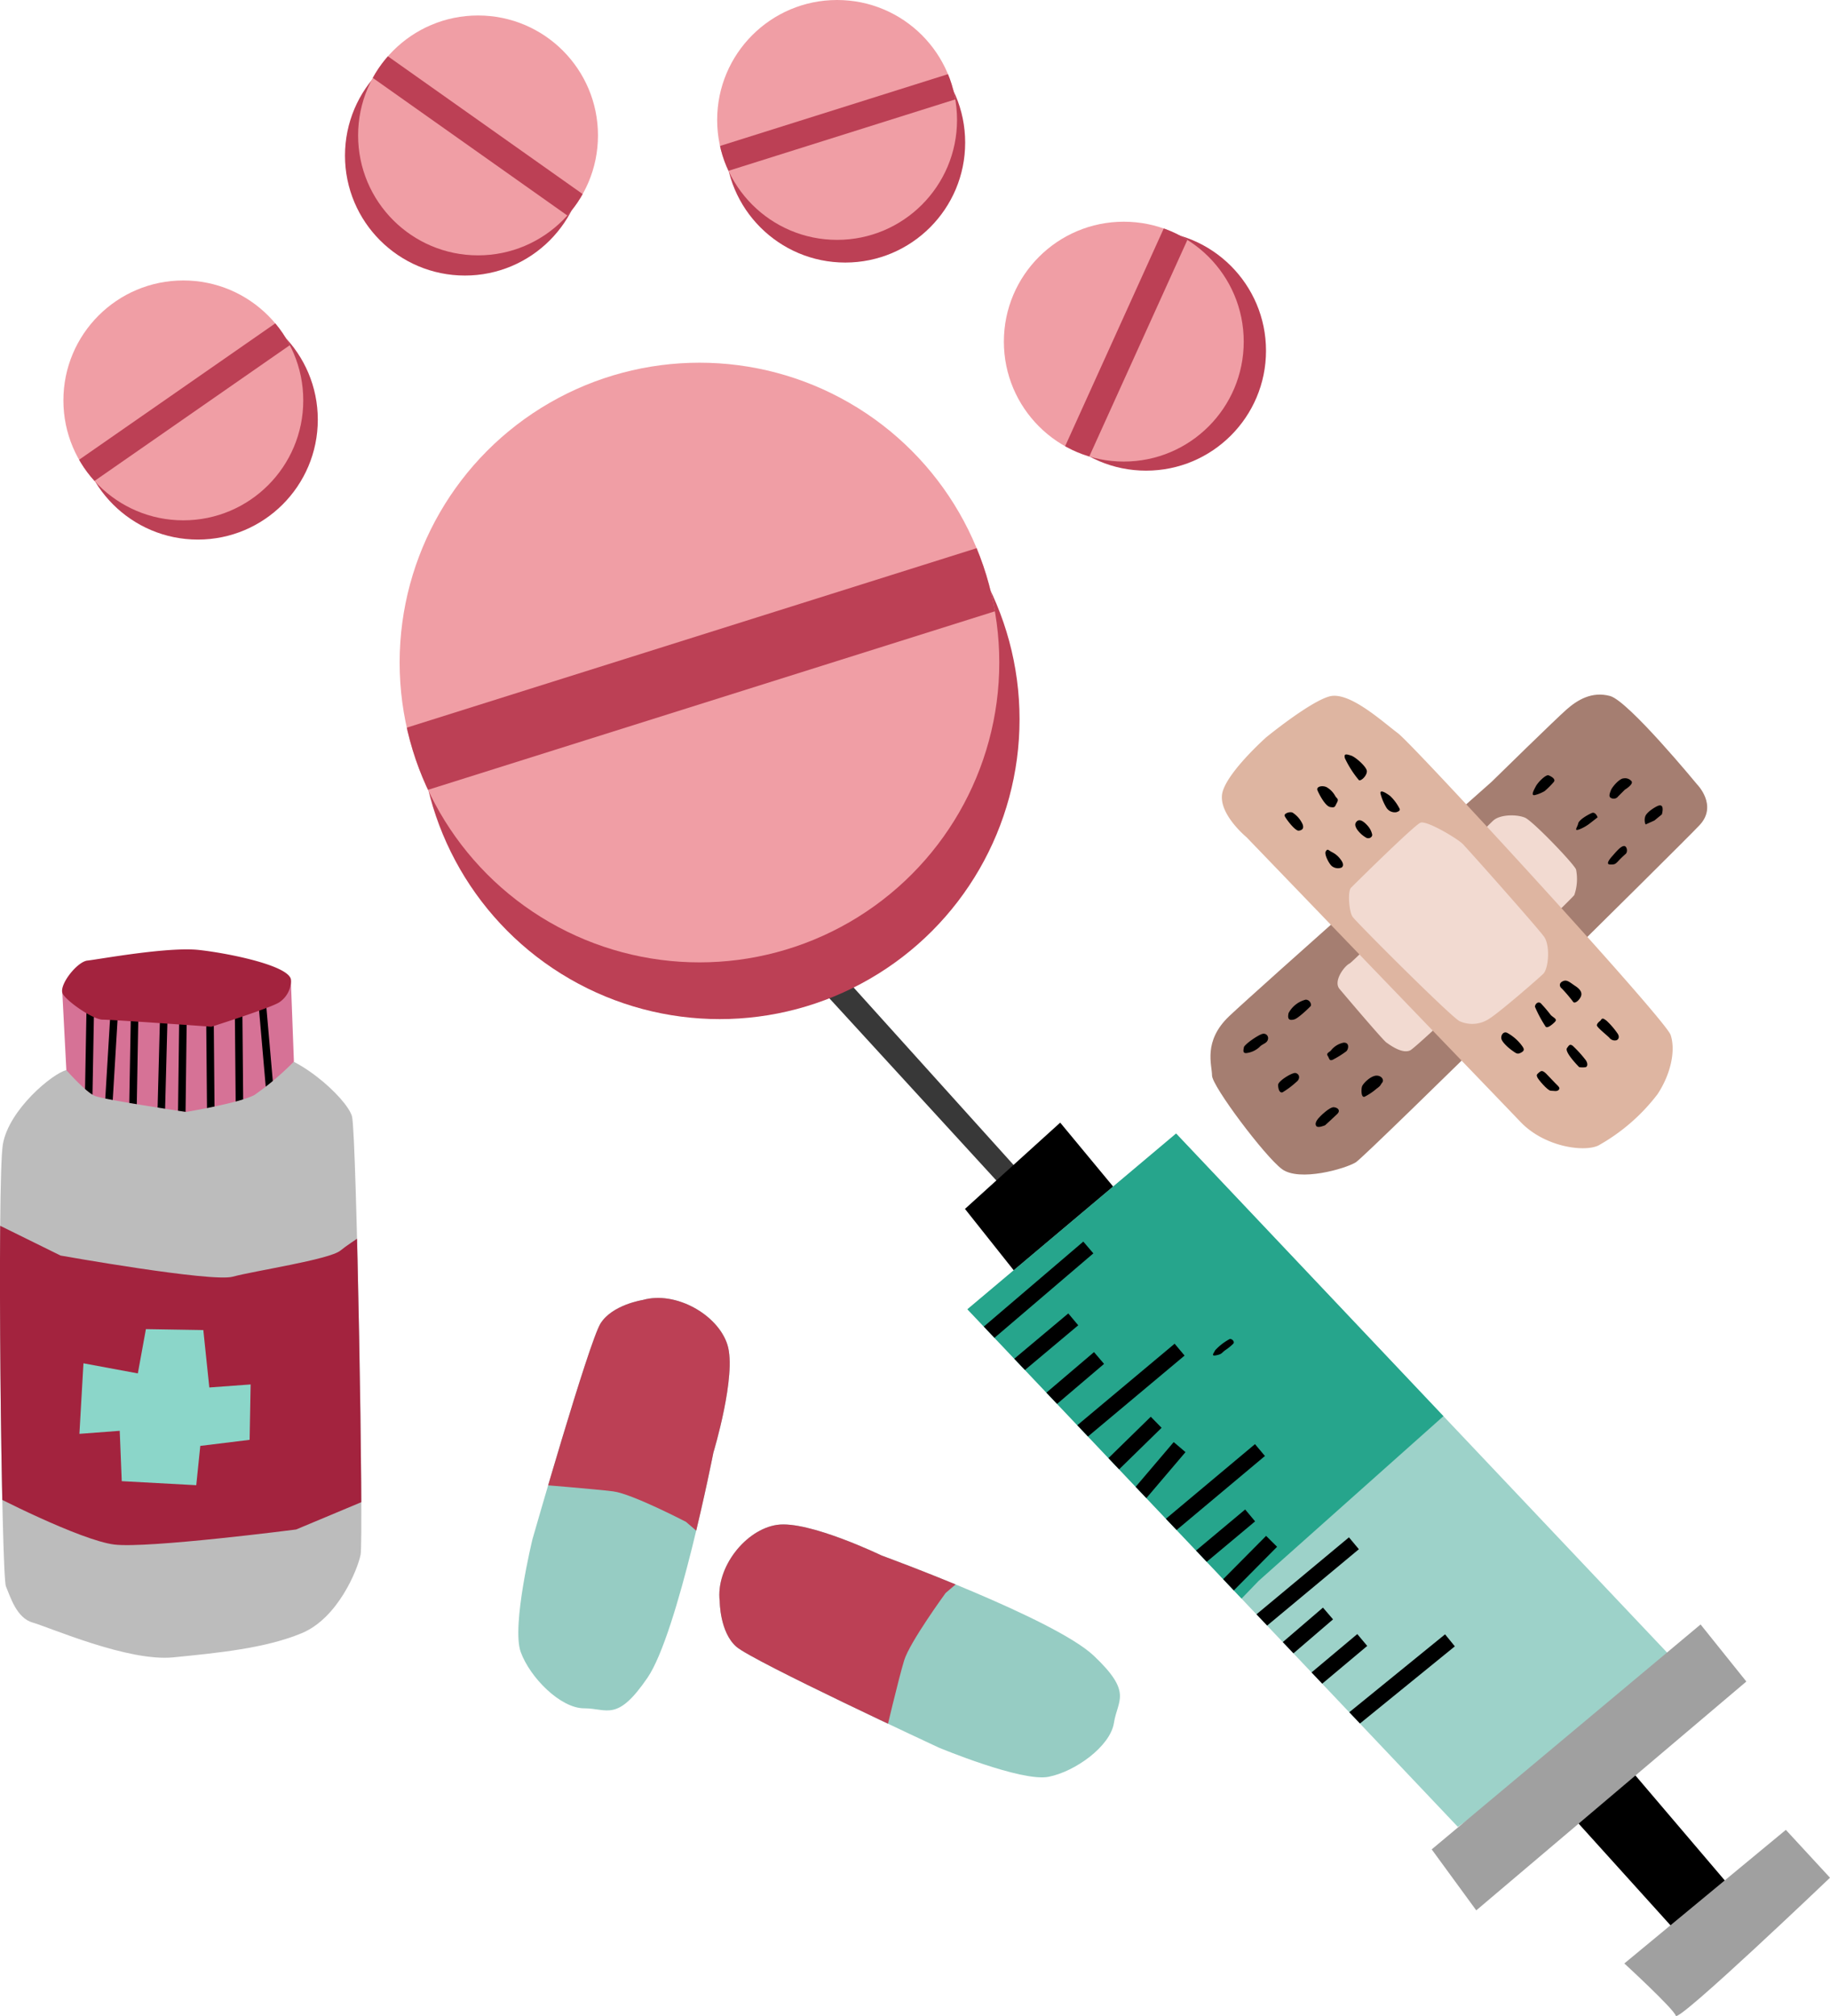 <svg id="Calque_1" data-name="Calque 1" xmlns="http://www.w3.org/2000/svg" xmlns:xlink="http://www.w3.org/1999/xlink" viewBox="0 0 271.91 299.54"><defs><style>.cls-1,.cls-26,.cls-9{fill:none;}.cls-2{fill:#a57e71;}.cls-3{fill:#f2dad1;}.cls-4{fill:#deb5a1;}.cls-5{fill:#383838;}.cls-6{fill:#9dd2c9;}.cls-7{clip-path:url(#clip-path);}.cls-8{fill:#26a58c;}.cls-26,.cls-9{stroke:#000;stroke-miterlimit:10;}.cls-9{stroke-width:2.3px;}.cls-10{fill:#a0a0a0;}.cls-11{fill:#bc4055;}.cls-12{fill:#f09ea5;}.cls-13{clip-path:url(#clip-path-2);}.cls-14{clip-path:url(#clip-path-3);}.cls-15{clip-path:url(#clip-path-4);}.cls-16{clip-path:url(#clip-path-5);}.cls-17{clip-path:url(#clip-path-6);}.cls-18{fill:#96ccc3;}.cls-19{clip-path:url(#clip-path-7);}.cls-20{clip-path:url(#clip-path-8);}.cls-21{fill:#bcbcbc;}.cls-22{clip-path:url(#clip-path-9);}.cls-23{fill:#a3233e;}.cls-24{fill:#d67296;}.cls-25{clip-path:url(#clip-path-10);}.cls-26{stroke-width:1.12px;}.cls-27{fill:#8bd6c9;}</style><clipPath id="clip-path"><polygon class="cls-1" points="143.74 194.53 174.75 168.42 249.55 247.5 216.63 271.44 143.74 194.53"/></clipPath><clipPath id="clip-path-2"><circle class="cls-1" cx="103.93" cy="98.44" r="44.55"/></clipPath><clipPath id="clip-path-3"><circle class="cls-1" cx="27.24" cy="59.49" r="17.82"/></clipPath><clipPath id="clip-path-4"><circle class="cls-1" cx="71.03" cy="20.12" r="17.82"/></clipPath><clipPath id="clip-path-5"><circle class="cls-1" cx="124.38" cy="17.82" r="17.82"/></clipPath><clipPath id="clip-path-6"><circle class="cls-1" cx="166.98" cy="50.75" r="17.82"/></clipPath><clipPath id="clip-path-7"><path class="cls-1" d="M95.5,193.15s-4.53.7-6.27,3.49-10.12,32.08-10.12,32.08-3.13,12.9-1.74,16.73,5.93,8.37,9.41,8.37,4.89,2.09,9.42-4.53,9.8-33.47,9.8-33.47,3.49-11.51,2.09-16S100.38,191.76,95.5,193.15Z"/></clipPath><clipPath id="clip-path-8"><path class="cls-1" d="M106.94,237.93s0,4.58,2.47,6.74,30.11,15,30.11,15,12.25,5.11,16.26,4.33,9.19-4.55,9.73-8,2.83-4.49-3-10S131,231.12,131,231.12s-10.83-5.23-15.52-4.56S106.32,232.89,106.94,237.93Z"/></clipPath><clipPath id="clip-path-9"><path class="cls-1" d="M9.86,159c-2,.45-8.53,5.83-9.43,11s-.22,64.13.45,65.7,1.57,4.71,4,5.39,14.14,5.83,20.87,5.16,13.69-1.35,19.08-3.59,8.3-9.43,8.75-11.67-.6-62.39-1.27-65.08-8.83-10.1-13.77-9.43S9.86,159,9.86,159Z"/></clipPath><clipPath id="clip-path-10"><path class="cls-1" d="M9.26,147.5l.6,11.5s2.84,3.22,4.19,3.81,13.61,2.4,13.61,2.4,8.08-1.35,10.18-2.54a42.31,42.31,0,0,0,5.83-4.94l-.45-12a79.49,79.49,0,0,1-7,4.94c-1.8.89-14.51.59-16,.59s-9.42-2.24-9.72-3A1.33,1.33,0,0,0,9.26,147.5Z"/></clipPath></defs><g id="Calque_2" data-name="Calque 2"><g id="_5-boite" data-name=" 5-boite"><g id="pansements"><path class="cls-2" d="M221.62,116.17c.58-.58,9.59-9.39,11.15-10.76s3.72-2.74,6.46-2,12.92,13.12,12.92,13.12,3.13,3.13.39,6.06-49.52,49.13-51.08,50.1-8.42,2.94-11,1-10.37-12.33-10.37-13.89-1.37-5.09,2.54-8.81S221.62,116.17,221.62,116.17Z"/><path class="cls-3" d="M199,146.9s6.39,7.57,7,8,2.35,1.7,3.52,1.17,24-22.44,24.4-23.09a7.26,7.26,0,0,0,.26-3.78c-.26-.79-6.39-7.18-7.57-7.7s-3.65-.52-4.7.39-20.61,20.88-21.39,21.27S198.11,145.73,199,146.9Z"/><path class="cls-4" d="M185.21,124.39s-4.5-3.71-3.52-6.85,6.46-8,6.46-8,6.46-5.28,9.39-6.07,7.83,3.72,10.18,5.48,39.73,42.47,40.51,44.82,0,5.87-1.95,8.81a28.56,28.56,0,0,1-8.81,7.63c-2.15,1-8,.2-11.55-3.52S185.21,124.39,185.21,124.39Z"/><path class="cls-3" d="M200.74,131.9c1.46-1.46,9.39-9.27,10.31-9.66s5.48,2.35,6.26,3.13,11.22,12.53,12.13,13.83.66,4.7-.13,5.48-6.52,5.74-8,6.66a4.55,4.55,0,0,1-4.43.39c-1.31-.65-15.4-14.75-15.92-15.53S200.22,132.42,200.74,131.9Z"/><path d="M190.89,121.26c-.19-.37.72-.72,1.17-.52a4,4,0,0,1,1.5,1.76c.2.59-.06.85-.58.92S191.15,121.78,190.89,121.26Z"/><path d="M195.78,117.48c-.33-.67.85-.85,1.44-.46a3.4,3.4,0,0,1,1.17,1.24c.2.39.59.39.26,1s-.26.78-1,.65S196,118,195.78,117.48Z"/><path d="M199.83,112.65c-.19-.74.26-.59.91-.39s2.28,1.63,2.35,2.28-.85,1.57-1.18,1.37A15,15,0,0,1,199.83,112.65Z"/><path d="M205.11,117.87c-.06-.64.91,0,1.44.39a6.74,6.74,0,0,1,1.3,1.7c.2.32.26.52-.39.72A1.47,1.47,0,0,1,206,120,7.82,7.82,0,0,1,205.11,117.87Z"/><path d="M201.59,122.05c.48-.49,1.17.13,1.63.65a2.8,2.8,0,0,1,.65,1.24c.13.39-.46.85-1,.45a4.19,4.19,0,0,1-1.24-1.17C201.26,122.63,201.33,122.31,201.59,122.05Z"/><path d="M197,126.48c.28-.42.32-.19.91.13a3.41,3.41,0,0,1,1.3,1.11c.46.59.4,1,.13,1.18a1.47,1.47,0,0,1-1.43-.2C197.48,128.37,196.7,126.87,197,126.48Z"/><path d="M224,153.49a6.81,6.81,0,0,1,2,1.7c.39.52.65.84.07,1.17s-.72.2-1.37-.26-1.57-1.31-1.63-1.83S223.44,153.16,224,153.49Z"/><path d="M228.07,149.58c0-.33.4-.85.85-.53a20.81,20.81,0,0,1,1.5,1.76c.46.46,1.05.59.59,1.05s-1.17,1-1.37.65A18.35,18.35,0,0,1,228.07,149.58Z"/><path d="M232.38,145.73c.51-.16,1,.32,1.7.78s1.1,1,.78,1.63-.91,1-1.11.72a21.63,21.63,0,0,0-1.7-2C231.73,146.64,231.53,146,232.38,145.73Z"/><path d="M237.79,151.66c.27-.39.33-.45.92,0a11.3,11.3,0,0,1,1.63,1.89c.32.46.19.85-.13,1a1,1,0,0,1-1.05-.32c-.19-.26-1.89-1.57-1.89-1.89S237.79,151.66,237.79,151.66Z"/><path d="M232.84,155.71c.28-.37.39-.65.84-.33a17.29,17.29,0,0,1,1.83,2c.39.45.46,1,.13,1.17a2.8,2.8,0,0,1-1,0S232.38,156.29,232.84,155.71Z"/><path d="M228.66,159.36c.32-.27.52-.39,1.11.2s.78.84,1.31,1.37.78.71.52,1-.72.13-1.18.13-1.89-1.7-2-2S228.27,159.69,228.66,159.36Z"/><path d="M194,148.53a4,4,0,0,0-2.54,2c-.13.59-.07,1,.39,1s.72-.13,1.37-.65a17.79,17.79,0,0,0,1.5-1.37C194.93,149.31,194.67,148.53,194,148.53Z"/><path d="M199.63,154.92a3.17,3.17,0,0,0-1.89,1.18c-.26.26-.72.39-.46.78s.2.78.72.59a14.18,14.18,0,0,0,2-1.24C200.35,156,200.61,154.86,199.63,154.92Z"/><path d="M204.65,159.82c-.9-.09-2.15,1.17-2.28,1.63s-.13,1.69.39,1.5a8.74,8.74,0,0,0,1.76-1.18c.72-.52.53-.52.85-.91S205.31,159.88,204.65,159.82Z"/><path d="M198.2,164.51c-.64-.06-2.09,1.37-2.35,1.7s-.52.78-.26,1.11,1.3-.13,1.3-.13,1.37-1.24,1.83-1.7S198.85,164.58,198.2,164.51Z"/><path d="M192.52,159.43c-.45-.14-2.61,1.17-2.61,1.76s.2,1.24.65,1.11a12.83,12.83,0,0,0,2.09-1.57C193.17,160.34,193.17,159.62,192.52,159.43Z"/><path d="M187.56,153.62c-.68.19-2.67,1.57-2.74,2s-.19.85.33.85a3.48,3.48,0,0,0,2-.91c.39-.46,1.1-.52,1.24-1.11a.66.66,0,0,0-.42-.83A.72.72,0,0,0,187.56,153.62Z"/><path d="M230.1,115.2c-.39-.16-1.57,1-1.9,1.63s-.78,1.43-.13,1.3a5.67,5.67,0,0,0,1.44-.59,12.66,12.66,0,0,0,1.37-1.37C231.21,115.72,230.42,115.33,230.1,115.2Z"/><path d="M241.25,115.65c-.6,0-1.69,1.24-1.89,1.76s-.39,1,.07,1.18a.81.81,0,0,0,1-.26l1-1s1.3-.78,1-1.24A1.23,1.23,0,0,0,241.25,115.65Z"/><path d="M246.28,119.76c-.39.17-1.64.92-1.83,1.57a1.69,1.69,0,0,0,.06,1.17l1.31-.59,1.11-.91S247.45,119.24,246.28,119.76Z"/><path d="M241.32,125.7c-.5,0-1.18.85-1.76,1.5s-.92,1.24-.33,1.24.72.06,1.3-.59a14.12,14.12,0,0,1,1.05-1C241.9,126.48,241.71,125.7,241.32,125.7Z"/><path d="M236.49,120.81c-.59.26-1.89,1-2,1.56s-.72,1.18.2.85a6.55,6.55,0,0,0,1.69-1l1-.78S237.08,120.54,236.49,120.81Z"/></g><g id="seringue"><polygon points="257.09 280.35 240.9 261.33 233.05 269.28 249 286.94 257.09 280.35"/><polygon class="cls-5" points="110.8 134.76 148.64 176.05 151 173.53 112.83 131.19 110.8 134.76"/><polygon points="143.38 179.62 157.53 166.8 166.75 177.93 151.1 189.34 143.38 179.62"/><polygon class="cls-6" points="143.74 194.54 174.75 168.42 249.56 247.5 216.62 271.44 143.74 194.54"/><g class="cls-7"><polygon class="cls-8" points="187.02 234.88 218.65 206.69 177.35 164.05 138.19 198.02 169.42 233.46 178.6 243.62 187.02 234.88"/><line class="cls-9" x1="161.71" y1="185.35" x2="145.8" y2="198.94"/><line class="cls-9" x1="175.27" y1="200.53" x2="159.14" y2="214.04"/><line class="cls-9" x1="187.21" y1="215.45" x2="170.44" y2="229.5"/><line class="cls-9" x1="201.17" y1="229.3" x2="184.11" y2="243.5"/><line class="cls-9" x1="215.44" y1="243.72" x2="197.87" y2="258.01"/><line class="cls-9" x1="159.47" y1="196.03" x2="151.41" y2="202.79"/><line class="cls-9" x1="163.3" y1="201.77" x2="156.17" y2="207.84"/><line class="cls-9" x1="171.79" y1="211.32" x2="164.61" y2="218.34"/><line class="cls-9" x1="175.27" y1="215.01" x2="168.56" y2="222.9"/><line class="cls-9" x1="185.75" y1="225.16" x2="176.4" y2="232.98"/><line class="cls-9" x1="188.94" y1="229.01" x2="180.63" y2="237.39"/><line class="cls-9" x1="197.32" y1="239.73" x2="189.19" y2="246.71"/><line class="cls-9" x1="202.41" y1="243.67" x2="194.35" y2="250.43"/></g><polygon class="cls-10" points="252.68 241.36 259.48 249.84 219.35 283.84 212.73 274.78 252.68 241.36"/><path class="cls-10" d="M265.35,271.88l6.56,7.11S249.34,300.56,249,299.5s-7.65-7.77-7.65-7.77Z"/><path d="M182.63,199a8.11,8.11,0,0,0-2.09,1.64c-.17.39-.68.9.17.73s.79-.34,1.3-.73a8,8,0,0,0,1.24-1C183.53,199.29,182.91,198.78,182.63,199Z"/></g><circle class="cls-11" cx="106.94" cy="106.87" r="44.55"/><circle class="cls-12" cx="103.93" cy="98.44" r="44.55"/><g class="cls-13"><rect class="cls-11" x="56.68" y="94.46" width="95.72" height="9.76" transform="translate(-25.01 35.99) rotate(-17.48)"/></g><circle class="cls-11" cx="29.4" cy="62.35" r="17.82"/><circle class="cls-12" cx="27.24" cy="59.49" r="17.82"/><g class="cls-14"><rect class="cls-11" x="8.45" y="57.82" width="38.28" height="3.9" transform="matrix(0.82, -0.57, 0.57, 0.82, -29.18, 26.44)"/></g><circle class="cls-11" cx="69.08" cy="23.12" r="17.82"/><circle class="cls-12" cx="71.03" cy="20.12" r="17.82"/><g class="cls-15"><rect class="cls-11" x="68.95" y="1.39" width="3.9" height="38.28" transform="matrix(0.58, -0.82, 0.82, 0.58, 13.19, 66.55)"/></g><circle class="cls-11" cx="125.59" cy="21.19" r="17.82"/><circle class="cls-12" cx="124.38" cy="17.82" r="17.82"/><g class="cls-16"><rect class="cls-11" x="105.49" y="16.23" width="38.28" height="3.9" transform="translate(0.29 38.27) rotate(-17.48)"/></g><circle class="cls-11" cx="170.29" cy="52.11" r="17.82"/><circle class="cls-12" cx="166.98" cy="50.76" r="17.82"/><g class="cls-17"><rect class="cls-11" x="148.27" y="48.87" width="38.28" height="3.9" transform="translate(52.04 182.35) rotate(-65.63)"/></g><path class="cls-18" d="M95.5,193.15s-4.53.7-6.27,3.49-10.12,32.08-10.12,32.08-3.13,12.9-1.74,16.73,5.93,8.37,9.41,8.37,4.89,2.09,9.42-4.53,9.8-33.47,9.8-33.47,3.49-11.51,2.09-16S100.38,191.76,95.5,193.15Z"/><g class="cls-19"><path class="cls-11" d="M79.62,220.54s8.71.7,11.5,1.05,10.81,4.53,10.81,4.53l4.88,4.19,6.82-12.75,1.4-16.74-7.33-15-17.08-.7-14,9.07-7,22.31Z"/></g><path class="cls-18" d="M106.94,237.93s0,4.58,2.47,6.74,30.11,15,30.11,15,12.25,5.11,16.26,4.33,9.19-4.55,9.73-8,2.83-4.49-3-10S131,231.12,131,231.12s-10.83-5.23-15.52-4.56S106.32,232.89,106.94,237.93Z"/><g class="cls-20"><path class="cls-11" d="M131.52,257.88s2-8.5,2.83-11.2,6.16-10,6.16-10l4.89-4.17-11.53-8.72-16.31-4-16,4.9-3.3,16.81L105,256.69l21,10.36Z"/></g><path class="cls-21" d="M9.86,159c-2,.45-8.53,5.83-9.43,11s-.22,64.13.45,65.7,1.57,4.71,4,5.39,14.14,5.83,20.87,5.16,13.69-1.35,19.08-3.59,8.3-9.43,8.75-11.67-.6-62.39-1.27-65.08-8.83-10.1-13.77-9.43S9.86,159,9.86,159Z"/><g class="cls-22"><path class="cls-23" d="M-2.26,181,9,186.55s22.44,4,25.58,3.14,14.37-2.54,16-3.88,6.29-4.19,6.29-4.19v40.24L44,227.25s-22,2.84-27,2.24S-1.51,222-2.11,221.56-2.26,181-2.26,181Z"/></g><path class="cls-24" d="M9.26,147.5l.6,11.5s2.84,3.22,4.19,3.81,13.61,2.4,13.61,2.4,8.08-1.35,10.18-2.54a42.31,42.31,0,0,0,5.83-4.94l-.45-12a79.49,79.49,0,0,1-7,4.94c-1.8.89-14.51.59-16,.59s-9.42-2.24-9.72-3A1.33,1.33,0,0,0,9.26,147.5Z"/><g class="cls-25"><line class="cls-26" x1="13.45" y1="147.8" x2="13.15" y2="164.41"/><line class="cls-26" x1="17.04" y1="149.3" x2="16.07" y2="165.46"/><line class="cls-26" x1="20.03" y1="149.15" x2="19.73" y2="166.06"/><line class="cls-26" x1="24.37" y1="149.75" x2="23.92" y2="166.73"/><line class="cls-26" x1="27.21" y1="149.53" x2="26.99" y2="166.81"/><line class="cls-26" x1="31.18" y1="149.23" x2="31.33" y2="166.36"/><line class="cls-26" x1="35.44" y1="148.78" x2="35.59" y2="165.31"/><line class="cls-26" x1="38.81" y1="147.28" x2="40.16" y2="162.77"/></g><polygon class="cls-27" points="21.68 197.48 30.21 197.62 31.1 206.15 37.24 205.7 37.09 213.93 29.76 214.83 29.16 220.67 18.09 220.07 17.79 212.59 11.8 213.04 12.4 202.56 20.48 204.06 21.68 197.48"/><path class="cls-23" d="M29.61,141.15C25,140.62,14.5,142.57,13,142.72s-4.11,3.44-3.74,4.78c.27,1,4.49,4,6,4s16.16,1.05,16.16,1.05,9.29-2.94,10.18-3.7a3.9,3.9,0,0,0,1.64-3.18C43.28,143.55,34.25,141.67,29.61,141.15Z"/></g></g></svg>